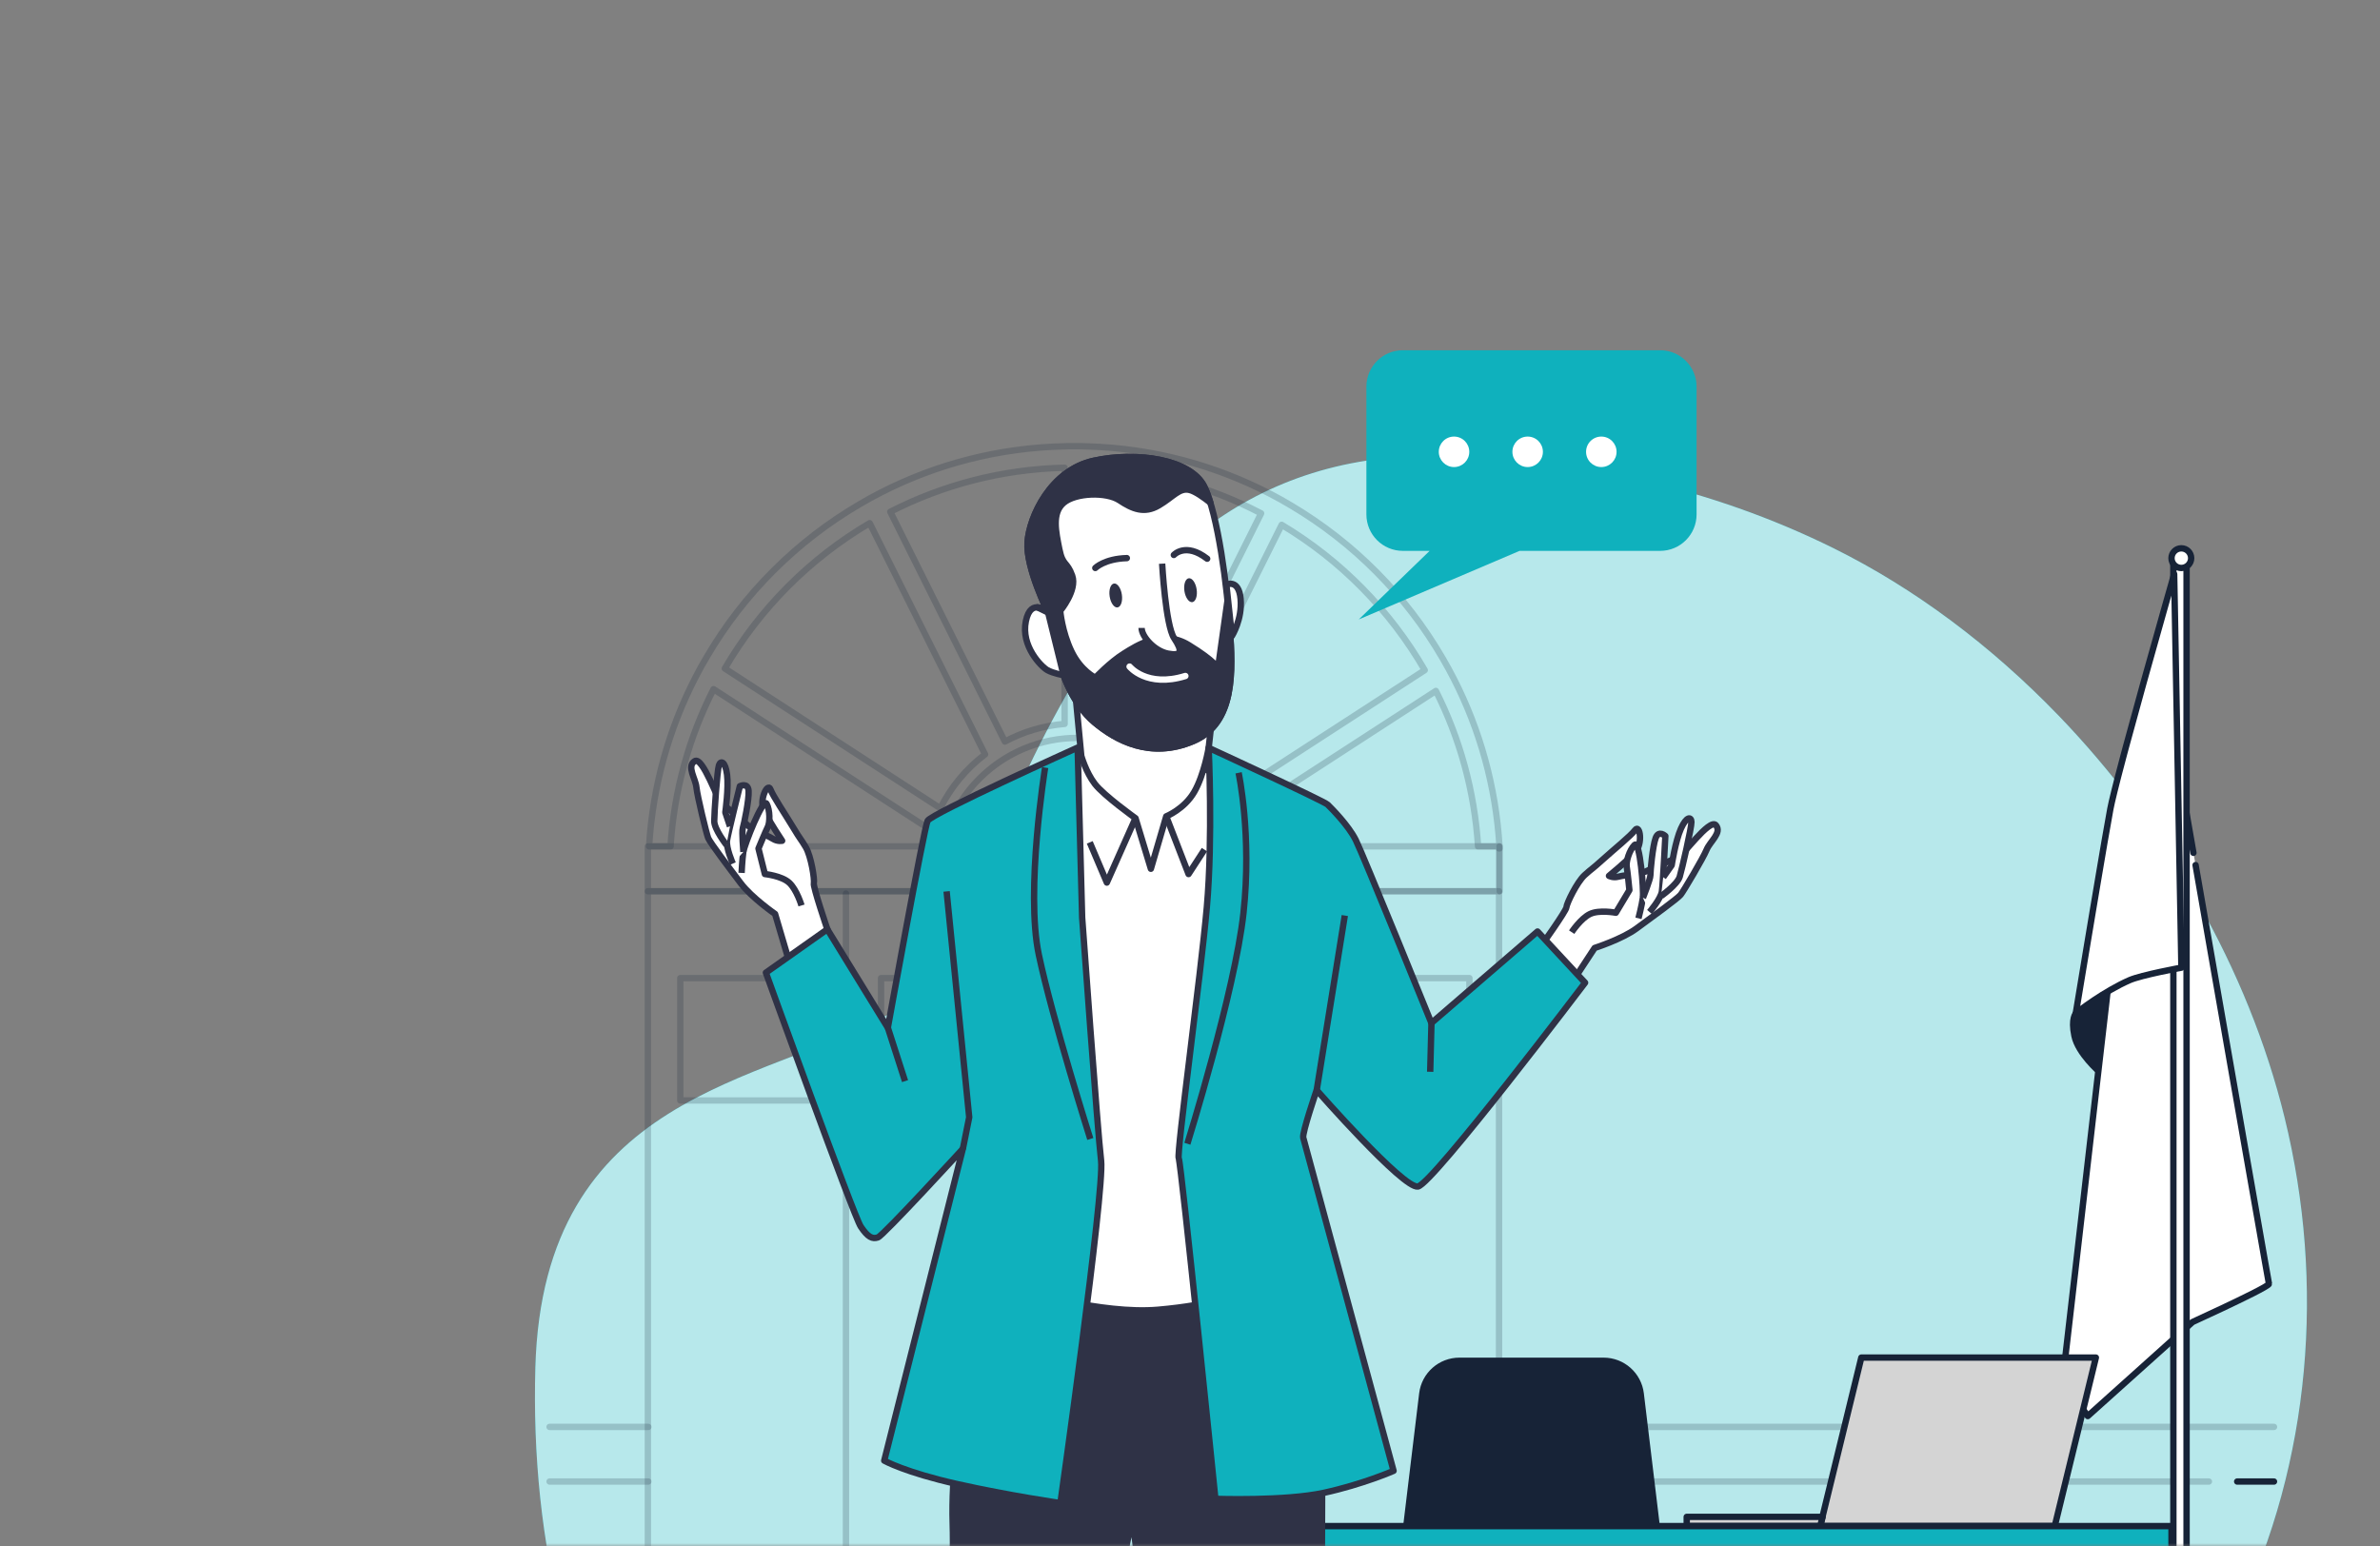 <?xml version="1.0" encoding="UTF-8"?> <svg xmlns="http://www.w3.org/2000/svg" width="374" height="243" viewBox="0 0 374 243" fill="none"><rect x="0" y="0" width="374" height="243" fill="#808080" stroke="none"/><mask id="mask0_41_507" style="mask-type:alpha" maskUnits="userSpaceOnUse" x="0" y="0" width="374" height="243"><rect x="0.628" width="373.372" height="243" rx="10" fill="white"></rect></mask><g mask="url(#mask0_41_507)"><path d="M323.416 112.38C312.937 101.521 300.935 92.498 288.177 86.176C268.75 76.55 247.35 71.911 225.95 71.633C163.405 70.825 158.646 148.687 139.412 159.518C120.184 170.343 85.327 171.617 84.127 214.922C83.371 242.161 89.369 270.168 106.244 291.386C121.697 310.824 144.399 320.671 166.765 327.949C191.883 336.119 218.519 344.141 244.94 338.626C272.053 332.969 291.1 310.216 313.364 294.842C327.384 285.16 339.966 274.972 348.619 259.439C349.654 257.586 350.626 255.687 351.547 253.765C363.134 229.631 365.408 201.789 359.018 175.67C353.281 152.235 340.335 129.914 323.416 112.374V112.38Z" fill="#0FB1BD"></path><path opacity="0.7" d="M323.416 112.38C312.937 101.521 300.935 92.498 288.177 86.176C268.75 76.55 247.35 71.911 225.95 71.633C163.405 70.825 158.646 148.687 139.412 159.518C120.184 170.343 85.327 171.617 84.127 214.922C83.371 242.161 89.369 270.168 106.244 291.386C121.697 310.824 144.399 320.671 166.765 327.949C191.883 336.119 218.519 344.141 244.94 338.626C272.053 332.969 291.1 310.216 313.364 294.842C327.384 285.16 339.966 274.972 348.619 259.439C349.654 257.586 350.626 255.687 351.547 253.765C363.134 229.631 365.408 201.789 359.018 175.67C353.281 152.235 340.335 129.914 323.416 112.374V112.38Z" fill="white"></path><path d="M235.564 133.007H101.809V140.057H235.564V133.007Z" stroke="#172337" stroke-opacity="0.2" stroke-linecap="round" stroke-linejoin="round"></path><path d="M235.564 140.057H101.809V324.708H235.564V140.057Z" stroke="#172337" stroke-opacity="0.2" stroke-linecap="round" stroke-linejoin="round"></path><path d="M128.28 153.707H106.903V172.936H128.28V153.707Z" stroke="#172337" stroke-opacity="0.2" stroke-linecap="round" stroke-linejoin="round"></path><path d="M159.829 153.707H138.452V172.936H159.829V153.707Z" stroke="#172337" stroke-opacity="0.2" stroke-linecap="round" stroke-linejoin="round"></path><path d="M173.673 140.057H164.985V324.77H173.673V140.057Z" stroke="#172337" stroke-opacity="0.2" stroke-linecap="round" stroke-linejoin="round"></path><path d="M235.633 133.007H235.672V133.325V140.057" stroke="#172337" stroke-opacity="0.2" stroke-linecap="round" stroke-linejoin="round"></path><path d="M132.937 140.409V259.655" stroke="#172337" stroke-opacity="0.2" stroke-linecap="round" stroke-linejoin="round"></path><path d="M199.354 153.707H177.977V172.936H199.354V153.707Z" stroke="#172337" stroke-opacity="0.2" stroke-linecap="round" stroke-linejoin="round"></path><path d="M230.908 153.707H209.531V172.936H230.908V153.707Z" stroke="#172337" stroke-opacity="0.2" stroke-linecap="round" stroke-linejoin="round"></path><path d="M204.016 140.409V324.282" stroke="#172337" stroke-opacity="0.2" stroke-linecap="round" stroke-linejoin="round"></path><path d="M235.655 133.325C235.65 133.217 235.644 133.115 235.633 133.007C235.064 123.592 232.551 114.694 228.492 106.729C227.929 105.626 227.338 104.546 226.718 103.482C220.97 93.573 212.749 85.283 202.907 79.45C201.85 78.819 200.781 78.216 199.684 77.648C191.053 73.151 181.314 70.473 170.989 70.154C170.273 70.12 169.545 70.109 168.817 70.109C168.306 70.109 167.805 70.109 167.299 70.137C156.906 70.359 147.105 72.957 138.395 77.415C137.303 77.978 136.217 78.563 135.16 79.194C125.216 84.988 116.898 93.283 111.076 103.215C110.439 104.273 109.848 105.359 109.285 106.45C105.141 114.489 102.577 123.478 101.997 133.007H105.368C105.931 124.155 108.307 115.797 112.128 108.298L146.354 130.494C146.098 131.313 145.877 132.148 145.712 133.007H148.054C148.14 132.597 148.242 132.194 148.35 131.79C148.702 130.568 149.152 129.391 149.703 128.265C151.147 125.275 153.256 122.671 155.838 120.641C156.81 119.873 157.85 119.185 158.942 118.594C161.466 117.224 164.298 116.331 167.299 116.053C167.965 115.99 168.647 115.962 169.329 115.962C169.892 115.962 170.443 115.979 170.989 116.019C173.985 116.252 176.817 117.082 179.353 118.395C180.461 118.969 181.507 119.635 182.491 120.385C185.157 122.398 187.341 125.019 188.847 128.032C189.404 129.152 189.871 130.323 190.234 131.54C190.377 132.023 190.496 132.512 190.598 133.007H192.946C192.759 132.063 192.514 131.142 192.219 130.249L225.638 108.576C229.384 116.002 231.704 124.263 232.267 133.007H235.564V133.325H235.655ZM147.764 127.014L113.902 105.052C119.4 95.625 127.263 87.739 136.666 82.213L154.797 118.549C151.846 120.777 149.43 123.677 147.764 127.014ZM167.299 113.756C163.928 114.04 160.744 115.012 157.913 116.536L139.901 80.428C148.157 76.204 157.452 73.731 167.299 73.503V113.756ZM180.376 116.348C177.533 114.876 174.355 113.955 170.989 113.727V73.52C180.774 73.844 190.001 76.391 198.177 80.672L180.376 116.348ZM190.78 126.781C189.058 123.427 186.567 120.516 183.531 118.299L201.406 82.475C210.708 88.041 218.457 95.921 223.886 105.313L190.78 126.781Z" stroke="#172337" stroke-opacity="0.2" stroke-linecap="round" stroke-linejoin="round"></path><path d="M235.906 224.235H357.341" stroke="#172337" stroke-opacity="0.2" stroke-linecap="round" stroke-linejoin="round"></path><path d="M351.558 232.82H357.341" stroke="#172337" stroke-linecap="round" stroke-linejoin="round"></path><path d="M235.906 232.82H347.112" stroke="#172337" stroke-opacity="0.2" stroke-linecap="round" stroke-linejoin="round"></path><path d="M86.362 224.235H101.883" stroke="#172337" stroke-opacity="0.2" stroke-linecap="round" stroke-linejoin="round"></path><path d="M86.362 232.82H101.883" stroke="#172337" stroke-opacity="0.2" stroke-linecap="round" stroke-linejoin="round"></path><path d="M331.767 155.527L330.75 162.634L329.92 168.438C329.92 168.438 326.565 165.556 325.985 162.781C325.405 160.007 326.218 159.256 326.218 159.256C326.326 159.052 326.696 158.739 327.191 158.375C328.8 157.204 331.767 155.521 331.767 155.521V155.527Z" fill="#172337" stroke="#172337" stroke-linecap="round" stroke-linejoin="round"></path><path d="M344.679 134.019C344.656 133.877 344.628 133.735 344.605 133.592C344.526 133.132 344.446 132.677 344.366 132.228C344.099 130.716 343.849 129.26 343.605 127.873C343.076 124.848 342.604 122.136 342.2 119.834C341.944 118.378 341.723 117.088 341.529 115.99C341.075 113.381 340.813 111.885 340.813 111.885L339.141 119.498L338.977 120.254L338.88 120.692L338.283 123.41L337.021 129.158L335.958 134.002L334.701 139.727L333.564 144.912L332.421 150.114L331.443 154.572L331.193 155.72L331.182 155.834L331.074 156.795L330.022 165.886L328.93 175.323L327.918 184.09L326.821 193.568L325.838 202.107L324.934 209.936L324.115 217.003L328.078 222.53L331.898 219.101L334.61 216.668L338.243 213.404L341.131 210.812L341.535 210.454L343.61 208.589L344.543 207.753C344.543 207.753 344.753 207.656 345.117 207.486C345.93 207.116 347.51 206.383 349.239 205.57C350.865 204.802 352.622 203.955 354.009 203.256C355.521 202.488 356.59 201.891 356.55 201.744C356.539 201.681 356.289 200.282 355.857 197.86C355.857 197.86 355.857 197.86 355.857 197.855C355.1 193.585 353.798 186.148 352.263 177.382C350.99 170.116 349.563 161.934 348.153 153.878C347.095 147.823 346.049 141.842 345.094 136.373C345.071 136.23 345.043 136.088 345.02 135.946" fill="white"></path><path d="M344.679 134.019C344.656 133.877 344.628 133.735 344.605 133.592C344.526 133.132 344.446 132.677 344.366 132.228C344.099 130.716 343.849 129.26 343.605 127.873C343.076 124.848 342.604 122.136 342.2 119.834C341.944 118.378 341.723 117.088 341.529 115.99C341.075 113.381 340.813 111.885 340.813 111.885L339.141 119.498L338.977 120.254L338.88 120.692L338.283 123.41L337.021 129.158L335.958 134.002L334.701 139.727L333.564 144.912L332.421 150.114L331.443 154.572L331.193 155.72L331.182 155.834L331.074 156.795L330.022 165.886L328.93 175.323L327.918 184.09L326.821 193.568L325.838 202.107L324.934 209.936L324.115 217.003L328.078 222.53L331.898 219.101L334.61 216.668L338.243 213.404L341.131 210.812L341.535 210.454L343.61 208.589L344.543 207.753C344.543 207.753 344.753 207.656 345.117 207.486C345.93 207.116 347.51 206.383 349.239 205.57C350.865 204.802 352.622 203.955 354.009 203.256C355.521 202.488 356.59 201.891 356.55 201.744C356.539 201.681 356.289 200.282 355.857 197.86C355.857 197.86 355.857 197.86 355.857 197.855C355.1 193.585 353.798 186.148 352.263 177.382C350.99 170.116 349.563 161.934 348.153 153.878C347.095 147.823 346.049 141.842 345.094 136.373C345.071 136.23 345.043 136.088 345.02 135.946" stroke="#172337" stroke-linecap="round" stroke-linejoin="round"></path><path d="M326.179 159.347V159.381C326.173 159.381 326.173 159.37 326.179 159.347Z" fill="white" stroke="#172337" stroke-linecap="round" stroke-linejoin="round"></path><path d="M326.179 159.347V159.381C326.173 159.381 326.173 159.37 326.179 159.347Z" fill="white" stroke="#172337" stroke-linecap="round" stroke-linejoin="round"></path><path d="M343.604 88.678H341.529V320.757H343.604V88.678Z" fill="white" stroke="#172337" stroke-linecap="round" stroke-linejoin="round"></path><path d="M342.797 152.064C342.797 152.064 336.543 153.207 334.656 154.026C330.772 155.714 326.4 158.984 326.179 159.347C326.224 159.069 326.565 157.016 327.054 154.06C327.304 152.548 327.594 150.797 327.907 148.926C328.191 147.209 328.498 145.384 328.805 143.553C329.118 141.683 329.431 139.807 329.738 138.01C330.085 135.946 330.414 133.996 330.71 132.29C331.097 130.05 331.415 128.242 331.614 127.191C331.614 127.191 331.614 127.185 331.614 127.179C331.733 126.542 331.961 125.57 332.262 124.337C332.427 123.649 332.62 122.887 332.836 122.062C333.109 120.999 333.416 119.839 333.746 118.6C333.871 118.139 333.996 117.668 334.127 117.184C334.929 114.211 335.838 110.902 336.742 107.656C336.907 107.064 337.072 106.479 337.231 105.899C339.534 97.644 341.654 90.235 341.654 90.235L342.246 122.261L342.541 138.357L342.627 143.007L342.712 147.618L342.791 152.059L342.797 152.064Z" fill="white" stroke="#172337" stroke-linecap="round" stroke-linejoin="round"></path><path d="M344.327 87.711C344.327 86.858 343.633 86.165 342.78 86.165C341.927 86.165 341.234 86.858 341.234 87.711C341.234 88.564 341.927 89.257 342.78 89.257C343.633 89.257 344.327 88.564 344.327 87.711Z" fill="white" stroke="#172337" stroke-linecap="round" stroke-linejoin="round"></path><path d="M292.493 213.342H329.351L322.893 239.813H286.034L292.493 213.342Z" fill="#D4D4D4" stroke="#172337" stroke-linecap="round" stroke-linejoin="round"></path><path d="M265.055 238.375H286.409L286.034 239.813H265.055V238.375Z" fill="#D4D4D4" stroke="#172337" stroke-linecap="round" stroke-linejoin="round"></path><path d="M257.419 259.496H223.904C221.095 259.496 218.912 257.04 219.253 254.249L223.506 219.016C223.864 216.065 226.365 213.848 229.339 213.848H251.99C254.963 213.848 257.465 216.065 257.823 219.016L262.076 254.249C262.411 257.04 260.233 259.496 257.425 259.496H257.419Z" fill="#172337" stroke="#172337" stroke-linecap="round" stroke-linejoin="round"></path><path d="M338.692 242.144H187.892V324.737H338.692V242.144Z" fill="#0FB1BD" stroke="#172337" stroke-linecap="round" stroke-linejoin="round"></path><path d="M338.692 242.144H187.892V246.107H338.692V242.144Z" fill="#172337" stroke="#172337" stroke-linecap="round" stroke-linejoin="round"></path><path d="M341.239 239.825H185.339V243.537H341.239V239.825Z" fill="#0FB1BD" stroke="#172337" stroke-linecap="round" stroke-linejoin="round"></path><path d="M260.874 55.038H220.451C217.284 55.038 214.719 57.603 214.719 60.771V80.835C214.719 84.003 217.284 86.568 220.451 86.568H224.655L213.521 97.342L238.788 86.568H260.874C264.041 86.568 266.606 84.003 266.606 80.835V60.771C266.606 57.603 264.041 55.038 260.874 55.038Z" fill="#0FB1BD"></path><path d="M228.492 73.397C229.815 73.397 230.888 72.325 230.888 71.001C230.888 69.678 229.815 68.606 228.492 68.606C227.169 68.606 226.096 69.678 226.096 71.001C226.096 72.325 227.169 73.397 228.492 73.397Z" fill="white"></path><path d="M240.06 73.397C241.383 73.397 242.456 72.325 242.456 71.001C242.456 69.678 241.383 68.606 240.06 68.606C238.737 68.606 237.664 69.678 237.664 71.001C237.664 72.325 238.737 73.397 240.06 73.397Z" fill="white"></path><path d="M251.635 73.397C252.959 73.397 254.031 72.325 254.031 71.001C254.031 69.678 252.959 68.606 251.635 68.606C250.312 68.606 249.24 69.678 249.24 71.001C249.24 72.325 250.312 73.397 251.635 73.397Z" fill="white"></path><path d="M154.643 202.949C154.643 202.949 149.234 224.576 149.706 239.389C150.177 254.202 146.886 292.277 146.886 293.451C146.886 294.625 144.296 301.439 144.296 307.792C144.296 314.145 143.594 349.956 143.594 349.956C143.594 349.956 140.774 350.428 141.246 353.017C141.717 355.606 142.189 359.359 142.189 359.359C142.189 359.359 146.424 359.59 149.716 360.062C153.008 360.534 155.828 359.831 155.828 359.831C155.828 359.831 157.946 353.95 158.176 350.899C158.407 347.838 157.704 346.811 157.704 343.289C157.704 339.766 177.916 238.446 177.916 238.446L185.443 298.158C185.443 298.158 185.915 328.455 187.33 336.915C188.745 345.375 188.745 351.581 188.745 351.581C188.745 351.581 188.043 357.923 187.802 358.636C187.571 359.338 186.628 359.81 187.1 361.697C187.571 363.574 187.802 367.578 187.802 367.578C187.802 367.578 191.796 365.02 196.493 363.375C201.189 361.729 206.598 359.139 206.598 359.139C206.598 359.139 205.655 355.376 205.655 354.202C205.655 353.028 204.481 352.556 204.481 351.612C204.481 350.669 206.357 308.495 207.07 293.692C207.772 278.879 207.772 227.396 207.772 227.396L202.133 202.949L200.958 198.253L155.587 198.022L154.643 202.96V202.949Z" fill="#2F3246" stroke="#2F3246" stroke-linejoin="round"></path><path d="M160.503 202.75C160.503 202.75 173.157 206.587 181.984 205.822C190.8 205.056 194.637 203.327 194.637 203.327L196.943 172.454L198.673 130.458L198.862 123.549C198.862 123.549 187.162 120.1 183.713 119.712C180.264 119.324 169.917 118.779 169.917 118.779L158.396 125.09L160.503 202.761V202.75Z" fill="white" stroke="#2F3246" stroke-linejoin="round"></path><path d="M168.921 108.275L169.917 118.779C169.917 118.779 170.63 121.337 172.045 123.182C173.461 125.027 178.44 128.581 178.44 128.581L180.851 136.527L183.263 128.288C183.263 128.288 186.104 127.155 187.666 124.451C189.228 121.757 189.94 117.49 189.94 117.49L190.506 112.374C190.506 112.374 184.688 114.502 180.285 113.37C175.882 112.238 168.921 108.254 168.921 108.254V108.275Z" fill="white" stroke="#2F3246" stroke-linejoin="round"></path><path d="M178.43 128.581L173.932 138.697L171.249 132.376" stroke="#2F3246" stroke-linejoin="round"></path><path d="M183.263 128.288L186.774 137.356L189.27 133.519" stroke="#2F3246" stroke-linejoin="round"></path><path d="M164.707 96.261C164.707 96.261 162.013 93.703 161.206 97.614C160.399 101.524 163.627 104.753 164.571 105.298C165.514 105.832 167.129 106.105 167.129 106.105C167.129 106.105 168.607 110.686 171.983 113.517C175.348 116.347 180.747 119.314 187.477 116.483C194.207 113.653 193.672 105.298 193.274 98.829C192.865 92.361 191.387 80.777 189.227 76.458C187.068 72.15 178.587 70.934 171.846 72.412C165.106 73.89 161.74 81.176 161.468 85.212C161.195 89.258 164.697 96.261 164.697 96.261H164.707Z" fill="white" stroke="#2F3246" stroke-linejoin="round"></path><path d="M164.707 96.261C164.707 96.261 163.889 95.496 163.03 95.444L164.707 96.261Z" fill="white" stroke="#2F3246" stroke-linejoin="round"></path><path d="M171.982 113.506C175.348 116.337 180.746 119.303 187.477 116.473C194.207 113.642 193.672 105.287 193.274 98.819C193.201 97.582 193.075 96.146 192.928 94.615L192.876 94.5L191.397 105.015C191.397 105.015 190.989 103.935 186.816 101.377C182.644 98.819 178.734 101.377 176.574 102.729C174.415 104.082 172.129 106.503 172.129 106.503C172.129 106.503 169.833 105.424 168.355 102.331C166.877 99.228 166.605 95.999 166.605 95.999C166.605 95.999 169.299 92.76 168.492 90.474C167.684 88.179 167.013 88.996 166.468 86.302C165.934 83.608 165.252 80.641 167.139 79.027C169.026 77.412 173.88 77.276 175.903 78.618C177.926 79.97 179.813 80.777 182.099 79.425C184.395 78.073 185.328 76.595 186.953 77.003C187.844 77.224 189.186 78.188 190.202 78.995C189.898 78.01 189.584 77.14 189.238 76.458C187.078 72.15 178.597 70.934 171.857 72.412C165.116 73.89 161.751 81.176 161.478 85.212C161.206 89.248 164.707 96.261 164.707 96.261L167.129 106.094C167.129 106.094 168.607 110.676 171.982 113.506Z" fill="#2F3246" stroke="#2F3246" stroke-linejoin="round"></path><path d="M182.623 88.577C182.623 88.577 183.158 98.274 184.51 100.297C185.862 102.321 185.726 103.128 183.567 102.719C181.407 102.31 179.394 100.025 179.394 98.672" fill="white"></path><path d="M182.623 88.577C182.623 88.577 183.158 98.274 184.51 100.297C185.862 102.321 185.726 103.128 183.567 102.719C181.407 102.31 179.394 100.025 179.394 98.672" stroke="#2F3246" stroke-linejoin="round"></path><path d="M177.507 104.753C177.507 104.753 180.201 108.118 186.271 106.231" stroke="white" stroke-linecap="round" stroke-linejoin="round"></path><path d="M176.291 93.431C176.448 94.468 176.144 95.37 175.62 95.454C175.086 95.538 174.53 94.762 174.373 93.724C174.215 92.686 174.519 91.785 175.044 91.701C175.578 91.617 176.134 92.393 176.291 93.431Z" fill="#2F3246"></path><path d="M188.043 92.603C188.2 93.641 187.896 94.542 187.372 94.626C186.848 94.71 186.282 93.934 186.124 92.896C185.967 91.858 186.271 90.957 186.795 90.873C187.33 90.789 187.886 91.565 188.043 92.603Z" fill="#2F3246"></path><path d="M172.119 89.258C172.119 89.258 173.576 87.801 177.077 87.707" stroke="#2F3246" stroke-linecap="round" stroke-linejoin="round"></path><path d="M184.458 87.214C184.458 87.214 186.303 85.17 189.699 87.801" stroke="#2F3246" stroke-linecap="round" stroke-linejoin="round"></path><path d="M192.718 91.879C192.718 91.879 194.658 90.904 194.951 94.112C195.245 97.32 193.588 99.941 193.588 99.941L192.718 91.879Z" fill="white" stroke="#2F3246" stroke-linejoin="round"></path><path d="M130.018 146.046C130.018 146.046 127.743 139.368 127.89 138.802C128.037 138.236 127.46 134.546 126.611 133.12C125.762 131.705 125.898 132.124 124.619 129.996C123.34 127.868 121.495 125.164 121.065 124.031C120.636 122.899 119.22 125.74 120.069 127.438C120.919 129.147 122.91 132.124 122.91 132.124C122.91 132.124 122.198 132.271 121.495 131.841C120.782 131.412 120.08 131.128 120.08 131.128L117.669 129.85C117.669 129.85 113.979 126.579 113.413 126.296C112.846 126.013 110.435 118.769 109.156 119.618C107.877 120.467 109.303 122.312 109.439 123.738C109.586 125.153 111.001 130.982 111.284 131.695C111.568 132.407 114.692 136.527 116.4 138.792C118.109 141.067 121.799 143.625 121.799 143.625L124.357 152.284L130.039 146.036L130.018 146.046Z" fill="white" stroke="#2F3246" stroke-linejoin="round"></path><path d="M116.537 137.177C116.537 137.177 116.631 135.081 116.809 133.885C116.987 132.701 119.912 125.3 120.468 126.306C121.013 127.312 121.013 129.231 120.646 129.965C120.279 130.699 119.189 133.34 119.189 133.34L120.195 137.355C120.195 137.355 122.848 137.628 124.032 138.729C125.217 139.829 125.951 142.293 125.951 142.293" fill="white"></path><path d="M116.537 137.177C116.537 137.177 116.631 135.081 116.809 133.885C116.987 132.701 119.912 125.3 120.468 126.306C121.013 127.312 121.013 129.231 120.646 129.965C120.279 130.699 119.189 133.34 119.189 133.34L120.195 137.355C120.195 137.355 122.848 137.628 124.032 138.729C125.217 139.829 125.951 142.293 125.951 142.293" stroke="#2F3246" stroke-linejoin="round"></path><path d="M115.163 135.71C115.163 135.71 114.063 133.246 114.251 132.051C114.429 130.866 116.264 123.549 116.264 123.549C116.264 123.549 117.543 122.91 117.637 124.283C117.732 125.656 116.904 129.587 116.725 130.133C116.547 130.678 116.82 133.875 116.82 133.875" fill="white"></path><path d="M115.163 135.71C115.163 135.71 114.063 133.246 114.251 132.051C114.429 130.866 116.264 123.549 116.264 123.549C116.264 123.549 117.543 122.91 117.637 124.283C117.732 125.656 116.904 129.587 116.725 130.133C116.547 130.678 116.82 133.875 116.82 133.875" stroke="#2F3246" stroke-linejoin="round"></path><path d="M114.157 132.785C114.157 132.785 112.238 130.321 112.238 129.042C112.238 127.763 112.7 121.096 112.972 120.268C113.245 119.45 113.979 119.628 114.251 121.725C114.524 123.822 113.979 127.669 113.979 127.669L114.712 129.86" fill="white"></path><path d="M114.157 132.785C114.157 132.785 112.238 130.321 112.238 129.042C112.238 127.763 112.7 121.096 112.972 120.268C113.245 119.45 113.979 119.628 114.251 121.725C114.524 123.822 113.979 127.669 113.979 127.669L114.712 129.86" stroke="#2F3246" stroke-linejoin="round"></path><path d="M169.341 117.5L170.054 144.191C170.054 144.191 172.465 177.706 173.031 182.392C173.597 187.078 166.636 236.202 166.636 236.202C166.636 236.202 158.69 235.07 150.45 233.225C142.21 231.38 138.95 229.535 138.95 229.535L151.299 180.547C151.299 180.547 138.803 194.175 137.954 194.458C137.105 194.741 136.392 194.458 135.26 192.749C134.127 191.04 120.352 152.85 120.352 152.85L130.008 146.036L139.516 161.509C139.516 161.509 145.198 130.133 145.764 128.99C146.33 127.858 169.33 117.49 169.33 117.49L169.341 117.5Z" fill="#0FB1BD" stroke="#2F3246" stroke-linejoin="round"></path><path d="M164.235 120.624C164.235 120.624 161.111 139.935 163.239 150.02C165.368 160.104 171.333 178.985 171.333 178.985" stroke="#2F3246" stroke-linejoin="round"></path><path d="M151.309 180.547L152.305 175.578L148.752 140.081" stroke="#2F3246" stroke-linejoin="round"></path><path d="M139.526 161.52L142.221 169.896" stroke="#2F3246" stroke-linejoin="round"></path><path d="M242.011 148.887C242.011 148.887 246.12 143.163 246.152 142.576C246.183 141.989 247.797 138.624 249.024 137.513C250.251 136.402 249.988 136.768 251.833 135.102C253.679 133.435 256.226 131.391 256.96 130.426C257.694 129.462 258.228 132.596 256.918 133.98C255.607 135.364 252.84 137.639 252.84 137.639C252.84 137.639 253.479 137.985 254.276 137.775C255.083 137.576 255.838 137.513 255.838 137.513L258.522 136.989C258.522 136.989 262.998 134.934 263.627 134.829C264.256 134.724 268.67 128.497 269.645 129.682C270.619 130.866 268.722 132.219 268.177 133.54C267.632 134.861 264.581 140.018 264.099 140.616C263.617 141.213 259.434 144.243 257.149 145.92C254.863 147.598 250.586 148.971 250.586 148.971L245.627 156.519L242.011 148.887Z" fill="white" stroke="#2F3246" stroke-linejoin="round"></path><path d="M257.473 144.316C257.473 144.316 257.998 142.283 258.165 141.088C258.333 139.903 257.683 131.967 256.865 132.774C256.048 133.582 255.492 135.416 255.628 136.223C255.765 137.031 256.048 139.882 256.048 139.882L253.92 143.436C253.92 143.436 251.309 142.933 249.852 143.635C248.395 144.337 246.98 146.486 246.98 146.486" fill="white"></path><path d="M257.473 144.316C257.473 144.316 257.998 142.283 258.165 141.088C258.333 139.903 257.683 131.967 256.865 132.774C256.048 133.582 255.492 135.416 255.628 136.223C255.765 137.031 256.048 139.882 256.048 139.882L253.92 143.436C253.92 143.436 251.309 142.933 249.852 143.635C248.395 144.337 246.98 146.486 246.98 146.486" stroke="#2F3246" stroke-linejoin="round"></path><path d="M259.214 143.321C259.214 143.321 260.975 141.276 261.153 140.092C261.321 138.907 261.698 131.38 261.698 131.38C261.698 131.38 260.66 130.395 260.178 131.684C259.696 132.974 259.34 136.968 259.35 137.544C259.36 138.121 258.176 141.098 258.176 141.098" fill="white"></path><path d="M259.214 143.321C259.214 143.321 260.975 141.276 261.153 140.092C261.321 138.907 261.698 131.38 261.698 131.38C261.698 131.38 260.66 130.395 260.178 131.684C259.696 132.974 259.34 136.968 259.35 137.544C259.36 138.121 258.176 141.098 258.176 141.098" stroke="#2F3246" stroke-linejoin="round"></path><path d="M261.027 140.815C261.027 140.815 263.575 139.012 263.952 137.785C264.319 136.559 265.818 130.049 265.797 129.179C265.776 128.308 265.021 128.277 264.151 130.206C263.281 132.135 262.694 135.972 262.694 135.972L261.363 137.859" fill="white"></path><path d="M261.027 140.815C261.027 140.815 263.575 139.012 263.952 137.785C264.319 136.559 265.818 130.049 265.797 129.179C265.776 128.308 265.021 128.277 264.151 130.206C263.281 132.135 262.694 135.972 262.694 135.972L261.363 137.859" stroke="#2F3246" stroke-linejoin="round"></path><path d="M189.93 117.5C189.93 117.5 190.611 131.6 189.647 142.534C188.682 153.468 184.856 181.27 185.233 182.035C185.621 182.801 190.989 235.542 190.989 235.542C190.989 235.542 201.923 235.93 208.056 234.588C214.188 233.246 218.99 231.139 218.99 231.139C218.99 231.139 204.994 179.551 204.795 178.786C204.607 178.02 206.902 171.311 206.902 171.311C206.902 171.311 220.52 186.847 222.816 186.459C225.122 186.071 249.087 154.433 249.087 154.433L241.612 146.382L224.934 160.765C224.934 160.765 214.199 134.305 213.046 131.999C211.892 129.692 209.209 127.009 208.632 126.443C208.056 125.877 189.93 117.521 189.93 117.521V117.5Z" fill="#0FB1BD" stroke="#2F3246" stroke-linejoin="round"></path><path d="M194.637 121.442C194.637 121.442 196.744 131.223 195.402 143.499C194.06 155.775 186.586 179.74 186.586 179.74" stroke="#2F3246" stroke-linejoin="round"></path><path d="M206.913 171.3L211.326 143.876" stroke="#2F3246" stroke-linejoin="round"></path><path d="M224.944 160.754L224.745 168.428" stroke="#2F3246" stroke-linejoin="round"></path></g></svg> 